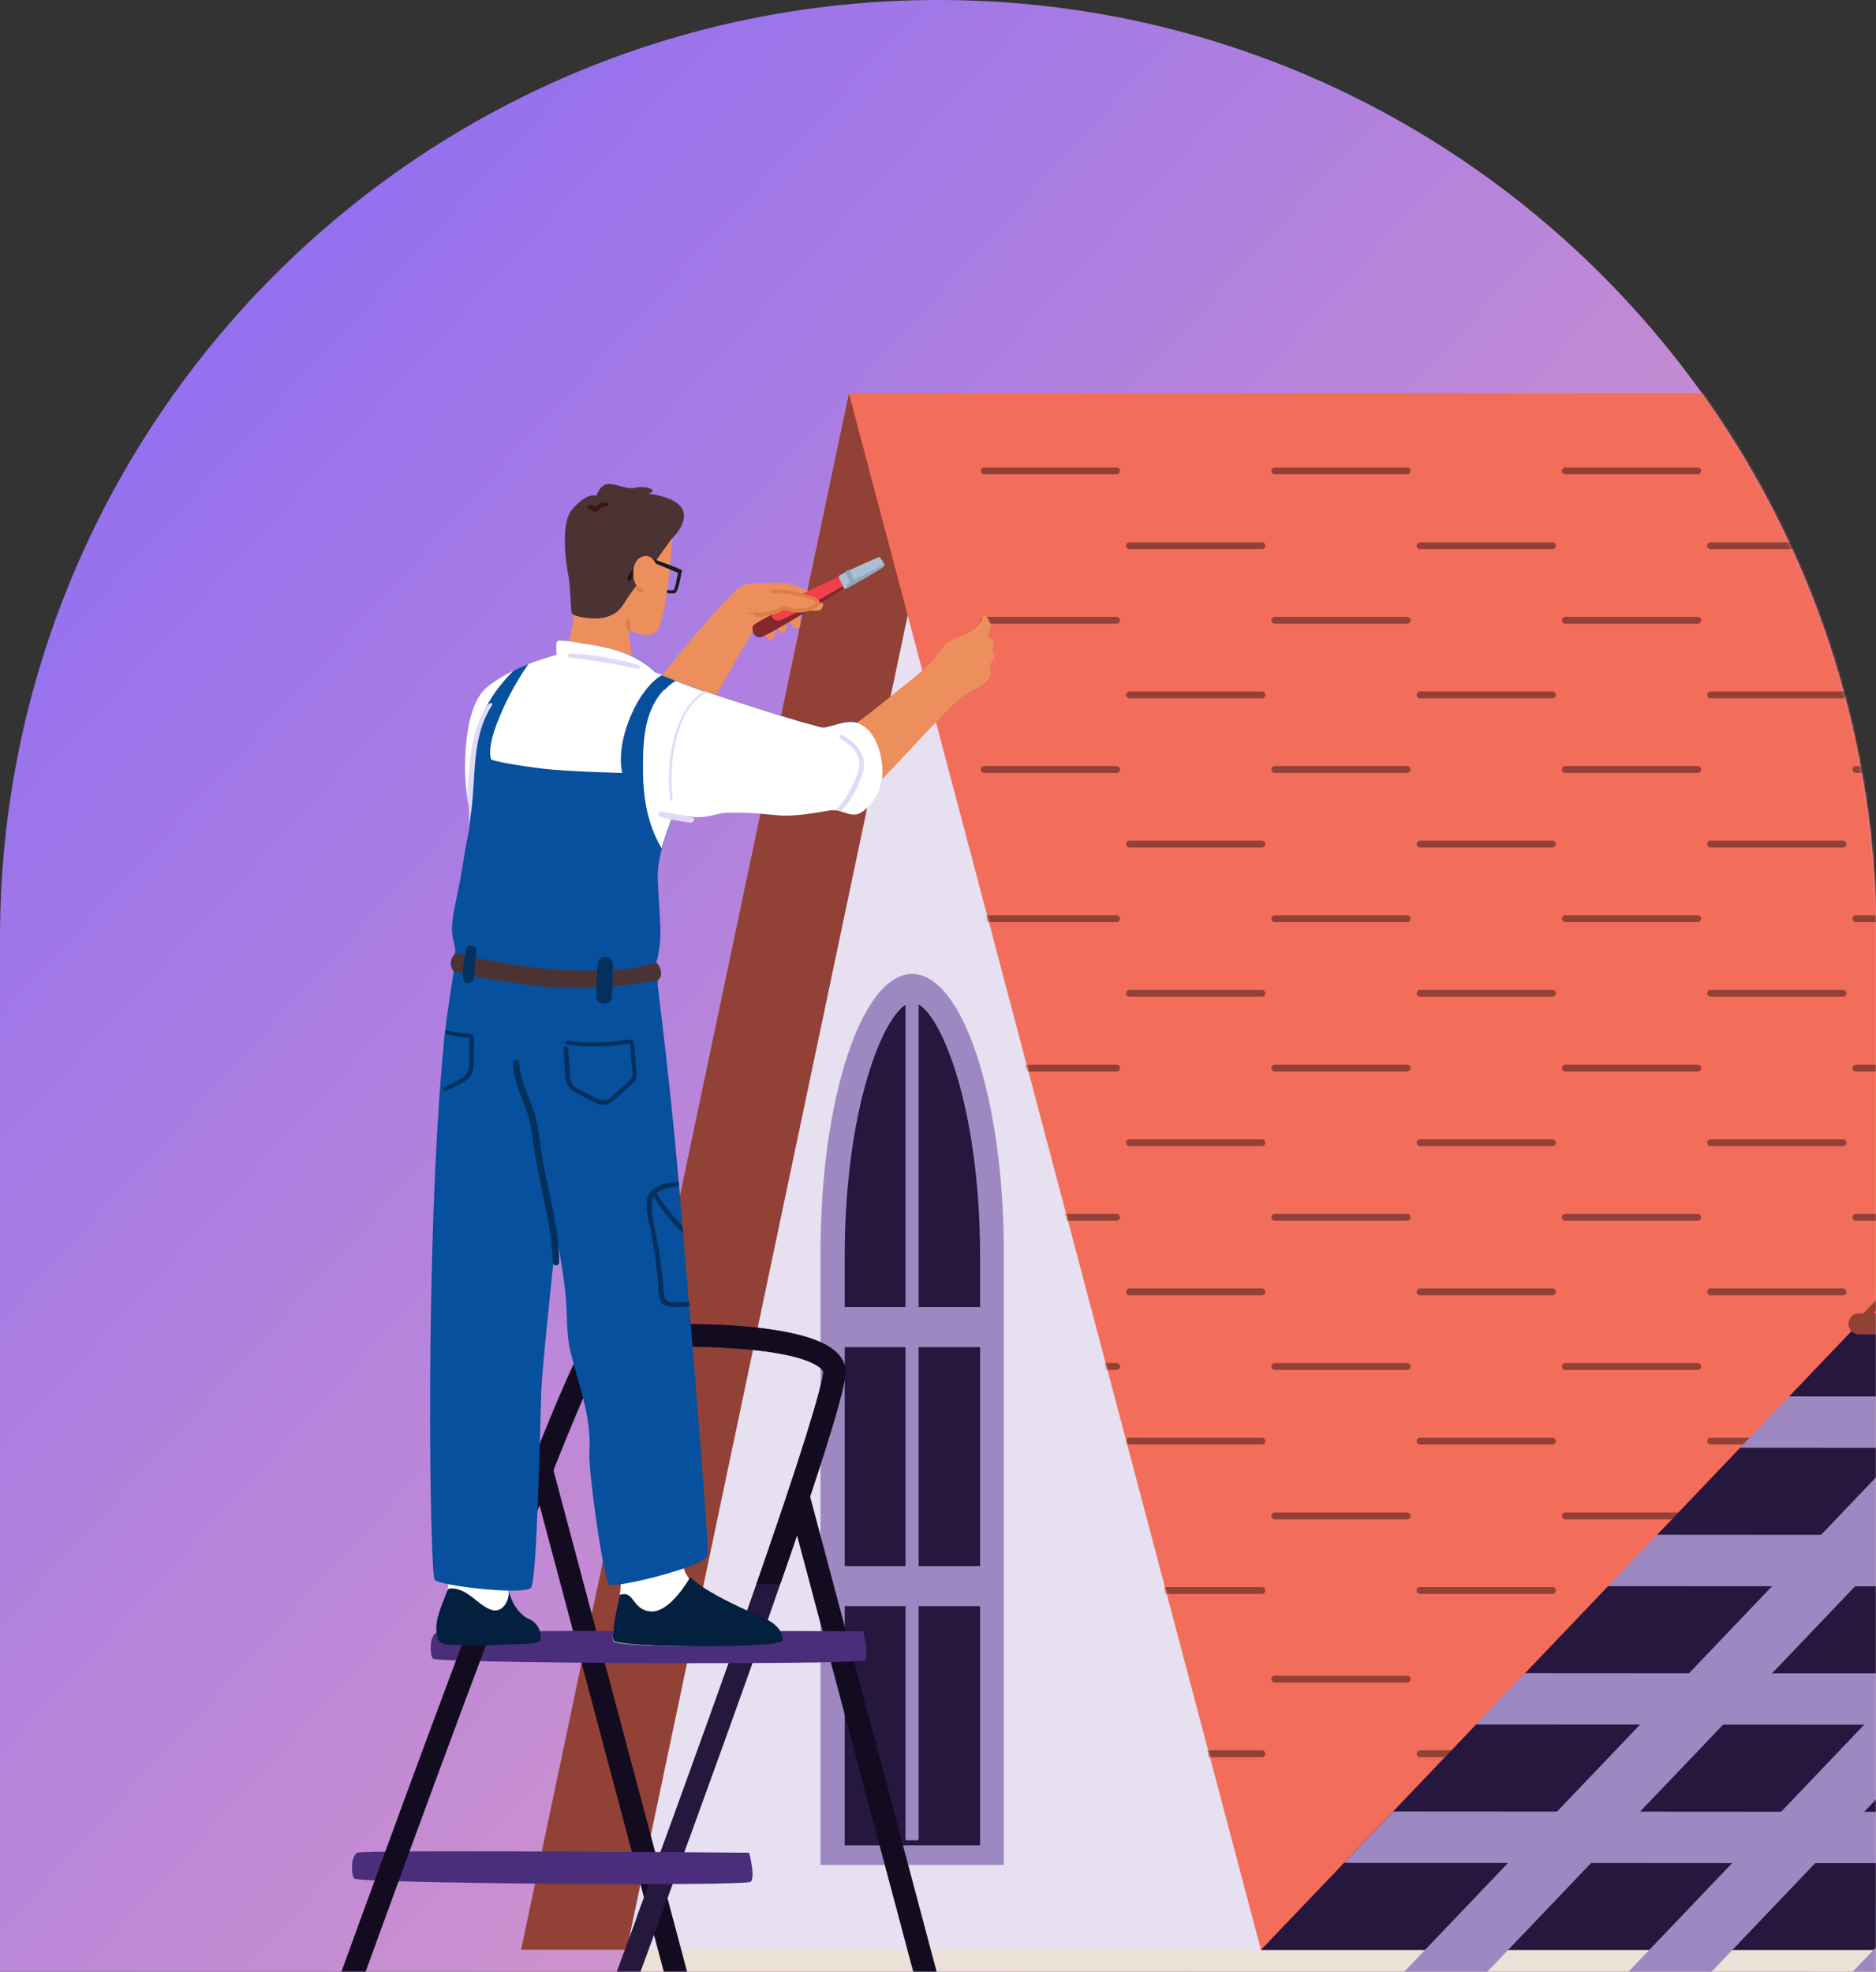 <?xml version="1.0" encoding="UTF-8"?><svg width="821" height="863" viewBox="0 0 821 863" fill="none" xmlns="http://www.w3.org/2000/svg">
<rect x="0" y="0" width="821" height="863" fill="#333333" stroke="none"/>
<g clip-path="url(#clip0_55_278)">
<path d="M0 410.59C0 183.827 183.828 0 410.59 0C637.353 0 821.181 183.827 821.181 410.59V863H0V410.59Z" fill="url(#paint0_linear_55_278)"/>
<mask id="mask0_55_278" style="mask-type:alpha" maskUnits="userSpaceOnUse" x="0" y="0" width="822" height="863">
<path d="M0 410.59C0 183.827 183.828 0 410.59 0C637.353 0 821.181 183.827 821.181 410.59V863H0V410.59Z" fill="url(#paint1_linear_55_278)"/>
</mask>
<g mask="url(#mask0_55_278)">
<mask id="mask1_55_278" style="mask-type:luminance" maskUnits="userSpaceOnUse" x="-78" y="44" width="916" height="1098">
<path d="M838 44.166H-78V1141.83H838V44.166Z" fill="white"/>
</mask>
<g mask="url(#mask1_55_278)">
<path d="M2260.52 843.487H273.951V1088.03H2260.52V843.487Z" fill="white"/>
<path d="M1075.69 840.666H273.951V1087.63H1075.69V840.666Z" fill="#ECE1D6"/>
<path d="M371.486 172.029L228.005 853.361H672.856L371.486 172.029Z" fill="#E6E0F0"/>
<path d="M402.822 242.762L371.486 172.029L228.005 853.361H274.253L402.822 242.762Z" fill="#924137"/>
<path d="M551.845 853.361L371.487 172.029H1238.52L551.845 853.361Z" fill="#F36D5B"/>
<mask id="mask2_55_278" style="mask-type:luminance" maskUnits="userSpaceOnUse" x="371" y="172" width="868" height="682">
<path d="M551.846 853.361L371.488 172.029H1238.52L551.846 853.361Z" fill="white"/>
</mask>
<g mask="url(#mask2_55_278)">
<path d="M870.142 207.597H812.206C811.4 207.597 810.694 206.892 810.694 206.085C810.694 205.279 811.4 204.574 812.206 204.574H870.142C870.948 204.574 871.654 205.279 871.654 206.085C871.654 206.892 870.948 207.597 870.142 207.597Z" fill="#924137"/>
<path d="M742.986 207.597H685.05C684.244 207.597 683.539 206.892 683.539 206.085C683.539 205.279 684.244 204.574 685.05 204.574H742.986C743.792 204.574 744.498 205.279 744.498 206.085C744.498 206.892 743.792 207.597 742.986 207.597Z" fill="#924137"/>
<path d="M615.827 207.597H557.891C557.085 207.597 556.379 206.892 556.379 206.085C556.379 205.279 557.085 204.574 557.891 204.574H615.827C616.633 204.574 617.339 205.279 617.339 206.085C617.339 206.892 616.633 207.597 615.827 207.597Z" fill="#924137"/>
<path d="M488.67 207.597H430.734C429.927 207.597 429.222 206.892 429.222 206.085C429.222 205.279 429.927 204.574 430.734 204.574H488.67C489.476 204.574 490.181 205.279 490.181 206.085C490.181 206.892 489.476 207.597 488.67 207.597Z" fill="#924137"/>
<path d="M806.565 240.344H748.629C747.823 240.344 747.117 239.638 747.117 238.832C747.117 238.026 747.823 237.321 748.629 237.321H806.565C807.371 237.321 808.076 238.026 808.076 238.832C808.076 239.638 807.371 240.344 806.565 240.344Z" fill="#924137"/>
<path d="M679.407 240.344H621.47C620.664 240.344 619.959 239.638 619.959 238.832C619.959 238.026 620.664 237.321 621.47 237.321H679.407C680.213 237.321 680.918 238.026 680.918 238.832C680.918 239.638 680.213 240.344 679.407 240.344Z" fill="#924137"/>
<path d="M552.249 240.344H494.312C493.506 240.344 492.801 239.638 492.801 238.832C492.801 238.026 493.506 237.321 494.312 237.321H552.249C553.055 237.321 553.76 238.026 553.76 238.832C553.76 239.638 553.055 240.344 552.249 240.344Z" fill="#924137"/>
<path d="M870.142 272.989H812.206C811.4 272.989 810.694 272.284 810.694 271.478C810.694 270.672 811.4 269.967 812.206 269.967H870.142C870.948 269.967 871.654 270.672 871.654 271.478C871.654 272.284 870.948 272.989 870.142 272.989Z" fill="#924137"/>
<path d="M742.986 272.989H685.05C684.244 272.989 683.539 272.284 683.539 271.478C683.539 270.672 684.244 269.967 685.05 269.967H742.986C743.792 269.967 744.498 270.672 744.498 271.478C744.498 272.284 743.792 272.989 742.986 272.989Z" fill="#924137"/>
<path d="M615.827 272.989H557.891C557.085 272.989 556.379 272.284 556.379 271.478C556.379 270.672 557.085 269.967 557.891 269.967H615.827C616.633 269.967 617.339 270.672 617.339 271.478C617.339 272.284 616.633 272.989 615.827 272.989Z" fill="#924137"/>
<path d="M488.67 272.989H430.734C429.927 272.989 429.222 272.284 429.222 271.478C429.222 270.672 429.927 269.967 430.734 269.967H488.67C489.476 269.967 490.181 270.672 490.181 271.478C490.181 272.284 489.476 272.989 488.67 272.989Z" fill="#924137"/>
<path d="M806.565 305.635H748.629C747.823 305.635 747.117 304.93 747.117 304.124C747.117 303.318 747.823 302.613 748.629 302.613H806.565C807.371 302.613 808.076 303.318 808.076 304.124C808.076 304.93 807.371 305.635 806.565 305.635Z" fill="#924137"/>
<path d="M679.407 305.635H621.47C620.664 305.635 619.959 304.93 619.959 304.124C619.959 303.318 620.664 302.613 621.47 302.613H679.407C680.213 302.613 680.918 303.318 680.918 304.124C680.918 304.93 680.213 305.635 679.407 305.635Z" fill="#924137"/>
<path d="M552.249 305.635H494.312C493.506 305.635 492.801 304.93 492.801 304.124C492.801 303.318 493.506 302.613 494.312 302.613H552.249C553.055 302.613 553.76 303.318 553.76 304.124C553.76 304.93 553.055 305.635 552.249 305.635Z" fill="#924137"/>
<path d="M870.142 338.281H812.206C811.4 338.281 810.694 337.576 810.694 336.77C810.694 335.964 811.4 335.259 812.206 335.259H870.142C870.948 335.259 871.654 335.964 871.654 336.77C871.654 337.576 870.948 338.281 870.142 338.281Z" fill="#924137"/>
<path d="M742.986 338.281H685.05C684.244 338.281 683.539 337.576 683.539 336.77C683.539 335.964 684.244 335.259 685.05 335.259H742.986C743.792 335.259 744.498 335.964 744.498 336.77C744.498 337.576 743.792 338.281 742.986 338.281Z" fill="#924137"/>
<path d="M615.827 338.281H557.891C557.085 338.281 556.379 337.576 556.379 336.77C556.379 335.964 557.085 335.259 557.891 335.259H615.827C616.633 335.259 617.339 335.964 617.339 336.77C617.339 337.576 616.633 338.281 615.827 338.281Z" fill="#924137"/>
<path d="M488.67 338.281H430.734C429.927 338.281 429.222 337.576 429.222 336.77C429.222 335.964 429.927 335.259 430.734 335.259H488.67C489.476 335.259 490.181 335.964 490.181 336.77C490.181 337.576 489.476 338.281 488.67 338.281Z" fill="#924137"/>
<path d="M806.565 370.927H748.629C747.823 370.927 747.117 370.222 747.117 369.416C747.117 368.61 747.823 367.904 748.629 367.904H806.565C807.371 367.904 808.076 368.61 808.076 369.416C808.076 370.222 807.371 370.927 806.565 370.927Z" fill="#924137"/>
<path d="M679.407 370.927H621.47C620.664 370.927 619.959 370.222 619.959 369.416C619.959 368.61 620.664 367.904 621.47 367.904H679.407C680.213 367.904 680.918 368.61 680.918 369.416C680.918 370.222 680.213 370.927 679.407 370.927Z" fill="#924137"/>
<path d="M552.249 370.927H494.312C493.506 370.927 492.801 370.222 492.801 369.416C492.801 368.61 493.506 367.904 494.312 367.904H552.249C553.055 367.904 553.76 368.61 553.76 369.416C553.76 370.222 553.055 370.927 552.249 370.927Z" fill="#924137"/>
<path d="M870.142 403.573H812.206C811.4 403.573 810.694 402.868 810.694 402.062C810.694 401.256 811.4 400.55 812.206 400.55H870.142C870.948 400.55 871.654 401.256 871.654 402.062C871.654 402.868 870.948 403.573 870.142 403.573Z" fill="#924137"/>
<path d="M742.986 403.573H685.05C684.244 403.573 683.539 402.868 683.539 402.062C683.539 401.256 684.244 400.55 685.05 400.55H742.986C743.792 400.55 744.498 401.256 744.498 402.062C744.498 402.868 743.792 403.573 742.986 403.573Z" fill="#924137"/>
<path d="M615.827 403.573H557.891C557.085 403.573 556.379 402.868 556.379 402.062C556.379 401.256 557.085 400.55 557.891 400.55H615.827C616.633 400.55 617.339 401.256 617.339 402.062C617.339 402.868 616.633 403.573 615.827 403.573Z" fill="#924137"/>
<path d="M488.67 403.573H430.734C429.927 403.573 429.222 402.868 429.222 402.062C429.222 401.256 429.927 400.55 430.734 400.55H488.67C489.476 400.55 490.181 401.256 490.181 402.062C490.181 402.868 489.476 403.573 488.67 403.573Z" fill="#924137"/>
<path d="M806.565 436.219H748.629C747.823 436.219 747.117 435.514 747.117 434.708C747.117 433.902 747.823 433.196 748.629 433.196H806.565C807.371 433.196 808.076 433.902 808.076 434.708C808.076 435.514 807.371 436.219 806.565 436.219Z" fill="#924137"/>
<path d="M679.407 436.219H621.47C620.664 436.219 619.959 435.514 619.959 434.708C619.959 433.902 620.664 433.196 621.47 433.196H679.407C680.213 433.196 680.918 433.902 680.918 434.708C680.918 435.514 680.213 436.219 679.407 436.219Z" fill="#924137"/>
<path d="M552.249 436.219H494.312C493.506 436.219 492.801 435.514 492.801 434.708C492.801 433.902 493.506 433.196 494.312 433.196H552.249C553.055 433.196 553.76 433.902 553.76 434.708C553.76 435.514 553.055 436.219 552.249 436.219Z" fill="#924137"/>
<path d="M870.142 468.966H812.206C811.4 468.966 810.694 468.26 810.694 467.454C810.694 466.648 811.4 465.943 812.206 465.943H870.142C870.948 465.943 871.654 466.648 871.654 467.454C871.654 468.26 870.948 468.966 870.142 468.966Z" fill="#924137"/>
<path d="M742.986 468.966H685.05C684.244 468.966 683.539 468.26 683.539 467.454C683.539 466.648 684.244 465.943 685.05 465.943H742.986C743.792 465.943 744.498 466.648 744.498 467.454C744.498 468.26 743.792 468.966 742.986 468.966Z" fill="#924137"/>
<path d="M615.827 468.966H557.891C557.085 468.966 556.379 468.26 556.379 467.454C556.379 466.648 557.085 465.943 557.891 465.943H615.827C616.633 465.943 617.339 466.648 617.339 467.454C617.339 468.26 616.633 468.966 615.827 468.966Z" fill="#924137"/>
<path d="M488.67 468.966H430.734C429.927 468.966 429.222 468.26 429.222 467.454C429.222 466.648 429.927 465.943 430.734 465.943H488.67C489.476 465.943 490.181 466.648 490.181 467.454C490.181 468.26 489.476 468.966 488.67 468.966Z" fill="#924137"/>
<path d="M806.565 501.612H748.629C747.823 501.612 747.117 500.906 747.117 500.1C747.117 499.294 747.823 498.589 748.629 498.589H806.565C807.371 498.589 808.076 499.294 808.076 500.1C808.076 500.906 807.371 501.612 806.565 501.612Z" fill="#924137"/>
<path d="M679.407 501.612H621.47C620.664 501.612 619.959 500.906 619.959 500.1C619.959 499.294 620.664 498.589 621.47 498.589H679.407C680.213 498.589 680.918 499.294 680.918 500.1C680.918 500.906 680.213 501.612 679.407 501.612Z" fill="#924137"/>
<path d="M552.249 501.612H494.312C493.506 501.612 492.801 500.906 492.801 500.1C492.801 499.294 493.506 498.589 494.312 498.589H552.249C553.055 498.589 553.76 499.294 553.76 500.1C553.76 500.906 553.055 501.612 552.249 501.612Z" fill="#924137"/>
<path d="M870.142 534.258H812.206C811.4 534.258 810.694 533.552 810.694 532.746C810.694 531.94 811.4 531.235 812.206 531.235H870.142C870.948 531.235 871.654 531.94 871.654 532.746C871.654 533.552 870.948 534.258 870.142 534.258Z" fill="#924137"/>
<path d="M742.986 534.258H685.05C684.244 534.258 683.539 533.552 683.539 532.746C683.539 531.94 684.244 531.235 685.05 531.235H742.986C743.792 531.235 744.498 531.94 744.498 532.746C744.498 533.552 743.792 534.258 742.986 534.258Z" fill="#924137"/>
<path d="M615.827 534.258H557.891C557.085 534.258 556.379 533.552 556.379 532.746C556.379 531.94 557.085 531.235 557.891 531.235H615.827C616.633 531.235 617.339 531.94 617.339 532.746C617.339 533.552 616.633 534.258 615.827 534.258Z" fill="#924137"/>
<path d="M488.67 534.258H430.734C429.927 534.258 429.222 533.552 429.222 532.746C429.222 531.94 429.927 531.235 430.734 531.235H488.67C489.476 531.235 490.181 531.94 490.181 532.746C490.181 533.552 489.476 534.258 488.67 534.258Z" fill="#924137"/>
<path d="M806.565 566.903H748.629C747.823 566.903 747.117 566.198 747.117 565.392C747.117 564.586 747.823 563.881 748.629 563.881H806.565C807.371 563.881 808.076 564.586 808.076 565.392C808.076 566.198 807.371 566.903 806.565 566.903Z" fill="#924137"/>
<path d="M679.407 566.903H621.47C620.664 566.903 619.959 566.198 619.959 565.392C619.959 564.586 620.664 563.881 621.47 563.881H679.407C680.213 563.881 680.918 564.586 680.918 565.392C680.918 566.198 680.213 566.903 679.407 566.903Z" fill="#924137"/>
<path d="M552.249 566.903H494.312C493.506 566.903 492.801 566.198 492.801 565.392C492.801 564.586 493.506 563.881 494.312 563.881H552.249C553.055 563.881 553.76 564.586 553.76 565.392C553.76 566.198 553.055 566.903 552.249 566.903Z" fill="#924137"/>
<path d="M742.986 599.549H685.05C684.244 599.549 683.539 598.844 683.539 598.038C683.539 597.232 684.244 596.527 685.05 596.527H742.986C743.792 596.527 744.498 597.232 744.498 598.038C744.498 598.844 743.792 599.549 742.986 599.549Z" fill="#924137"/>
<path d="M615.827 599.549H557.891C557.085 599.549 556.379 598.844 556.379 598.038C556.379 597.232 557.085 596.527 557.891 596.527H615.827C616.633 596.527 617.339 597.232 617.339 598.038C617.339 598.844 616.633 599.549 615.827 599.549Z" fill="#924137"/>
<path d="M488.67 599.549H430.734C429.927 599.549 429.222 598.844 429.222 598.038C429.222 597.232 429.927 596.527 430.734 596.527H488.67C489.476 596.527 490.181 597.232 490.181 598.038C490.181 598.844 489.476 599.549 488.67 599.549Z" fill="#924137"/>
<path d="M806.565 632.195H748.629C747.823 632.195 747.117 631.49 747.117 630.684C747.117 629.878 747.823 629.172 748.629 629.172H806.565C807.371 629.172 808.076 629.878 808.076 630.684C808.076 631.49 807.371 632.195 806.565 632.195Z" fill="#924137"/>
<path d="M679.407 632.195H621.47C620.664 632.195 619.959 631.49 619.959 630.684C619.959 629.878 620.664 629.172 621.47 629.172H679.407C680.213 629.172 680.918 629.878 680.918 630.684C680.918 631.49 680.213 632.195 679.407 632.195Z" fill="#924137"/>
<path d="M552.249 632.195H494.312C493.506 632.195 492.801 631.49 492.801 630.684C492.801 629.878 493.506 629.172 494.312 629.172H552.249C553.055 629.172 553.76 629.878 553.76 630.684C553.76 631.49 553.055 632.195 552.249 632.195Z" fill="#924137"/>
<path d="M742.986 664.942H685.05C684.244 664.942 683.539 664.237 683.539 663.431C683.539 662.625 684.244 661.919 685.05 661.919H742.986C743.792 661.919 744.498 662.625 744.498 663.431C744.498 664.237 743.792 664.942 742.986 664.942Z" fill="#924137"/>
<path d="M615.827 664.942H557.891C557.085 664.942 556.379 664.237 556.379 663.431C556.379 662.625 557.085 661.919 557.891 661.919H615.827C616.633 661.919 617.339 662.625 617.339 663.431C617.339 664.237 616.633 664.942 615.827 664.942Z" fill="#924137"/>
<path d="M488.67 664.942H430.734C429.927 664.942 429.222 664.237 429.222 663.431C429.222 662.625 429.927 661.919 430.734 661.919H488.67C489.476 661.919 490.181 662.625 490.181 663.431C490.181 664.237 489.476 664.942 488.67 664.942Z" fill="#924137"/>
<path d="M679.407 697.588H621.47C620.664 697.588 619.959 696.883 619.959 696.076C619.959 695.27 620.664 694.565 621.47 694.565H679.407C680.213 694.565 680.918 695.27 680.918 696.076C680.918 696.883 680.213 697.588 679.407 697.588Z" fill="#924137"/>
<path d="M552.249 697.588H494.312C493.506 697.588 492.801 696.883 492.801 696.076C492.801 695.27 493.506 694.565 494.312 694.565H552.249C553.055 694.565 553.76 695.27 553.76 696.076C553.76 696.883 553.055 697.588 552.249 697.588Z" fill="#924137"/>
<path d="M742.986 736.38H685.05C684.244 736.38 683.539 735.675 683.539 734.869C683.539 734.063 684.244 733.357 685.05 733.357H742.986C743.792 733.357 744.498 734.063 744.498 734.869C744.498 735.675 743.792 736.38 742.986 736.38Z" fill="#924137"/>
<path d="M615.827 736.38H557.891C557.085 736.38 556.379 735.675 556.379 734.869C556.379 734.063 557.085 733.357 557.891 733.357H615.827C616.633 733.357 617.339 734.063 617.339 734.869C617.339 735.675 616.633 736.38 615.827 736.38Z" fill="#924137"/>
<path d="M488.67 736.38H430.734C429.927 736.38 429.222 735.675 429.222 734.869C429.222 734.063 429.927 733.357 430.734 733.357H488.67C489.476 733.357 490.181 734.063 490.181 734.869C490.181 735.675 489.476 736.38 488.67 736.38Z" fill="#924137"/>
<path d="M679.407 769.026H621.47C620.664 769.026 619.959 768.321 619.959 767.515C619.959 766.709 620.664 766.003 621.47 766.003H679.407C680.213 766.003 680.918 766.709 680.918 767.515C680.918 768.321 680.213 769.026 679.407 769.026Z" fill="#924137"/>
<path d="M552.249 769.026H494.312C493.506 769.026 492.801 768.321 492.801 767.515C492.801 766.709 493.506 766.003 494.312 766.003H552.249C553.055 766.003 553.76 766.709 553.76 767.515C553.76 768.321 553.055 769.026 552.249 769.026Z" fill="#924137"/>
</g>
<path d="M1852.34 853.361L1666.74 172.029H1202.04L551.845 853.361H1852.34Z" fill="#FD5767"/>
<path d="M551.845 853.361H1228.95C1253.43 758.648 1297.16 581.816 1297.16 581.816H810.997L551.845 853.361Z" fill="#25173E"/>
<path d="M609.68 792.805L588.219 815.274L1347.64 815.778L1355.2 807.919C1370.81 807.617 1380.59 807.214 1380.89 806.408C1381.49 805.098 1391.37 783.938 1404.77 755.222H1405.58L1427.04 732.753H1415.25C1420.99 720.46 1427.04 707.462 1433.08 694.666H1463.41L1484.87 672.197H1443.56C1449.91 658.493 1456.06 645.495 1461.4 634.009H1521.25L1542.71 611.64H1471.88C1477.62 599.247 1481.25 591.69 1481.25 591.69L1347.24 611.54L782.885 611.137L761.423 633.606L1261.19 633.908L1223.4 671.995L725.049 671.693L703.588 694.162L1201.14 694.464L1163.35 732.551L667.214 732.249L645.752 754.718L1140.98 755.021L1103.2 793.107L609.378 792.805H609.68Z" fill="#9E88C2"/>
<path d="M1117.71 335.561L612.501 865.049H648.875L1154.08 335.561H1117.71Z" fill="#9E88C2"/>
<path d="M1215.85 335.561L710.642 865.049H747.016L1252.22 335.561H1215.85Z" fill="#9E88C2"/>
<path d="M1314.09 335.561L808.78 865.049H845.154L1350.46 335.561H1314.09Z" fill="#9E88C2"/>
<path d="M810.996 581.816H1275.6L1545.03 299.489L1090.4 289.111L810.996 581.816Z" fill="#FD5767"/>
<path d="M1278.21 584.032H813.614C811.095 584.032 808.979 582.017 808.979 579.397C808.979 576.778 810.995 574.763 813.614 574.763H1278.21C1280.73 574.763 1282.85 576.778 1282.85 579.397C1282.85 582.017 1280.83 584.032 1278.21 584.032Z" fill="#924137"/>
<path d="M359.092 816.181V547.961C359.092 480.855 377.128 426.244 399.194 426.244C421.261 426.244 439.296 480.855 439.296 547.961V816.181H359.092Z" fill="#9E88C2"/>
<path d="M369.673 807.617V549.875C369.673 480.956 388.817 438.738 399.296 438.738C409.775 438.738 428.919 480.956 428.919 549.875V807.617H369.774H369.673Z" fill="#25173E"/>
<path d="M402.016 437.025H396.273V805.4H402.016V437.025Z" fill="#9E88C2"/>
<path d="M436.979 685.396H362.115V702.928H436.979V685.396Z" fill="#9E88C2"/>
<path d="M436.979 572.042H362.115V589.574H436.979V572.042Z" fill="#9E88C2"/>
<path d="M835.481 541.109H777.544C776.234 541.109 775.126 540.001 775.126 538.691C775.126 537.381 776.234 536.273 777.544 536.273H835.481C836.79 536.273 837.899 537.381 837.899 538.691C837.899 540.001 836.79 541.109 835.481 541.109Z" fill="#F36D5B"/>
<path d="M816.539 577.483C816.136 577.483 815.733 577.382 815.431 577.08C814.826 576.476 814.826 575.569 815.431 574.863L1200.93 170.921C1201.54 170.316 1202.45 170.316 1203.15 170.921C1203.76 171.525 1203.76 172.432 1203.15 173.137L817.648 577.08C817.345 577.382 816.942 577.584 816.539 577.584V577.483Z" fill="#924137"/>
</g>
<path d="M235.964 639.148C238.584 638.442 241.304 640.054 242.009 642.674L346.597 1035.23H445.543L344.985 657.587C344.28 654.967 345.892 652.246 348.512 651.541C351.131 650.836 353.852 652.448 354.557 655.068L470.027 1088.73C470.732 1091.35 469.12 1094.07 466.5 1094.78C466.097 1094.88 465.694 1094.98 465.191 1094.98C462.974 1094.98 461.059 1093.57 460.455 1091.35L447.255 1041.58H348.31L361.107 1089.44C361.812 1092.06 360.2 1094.78 357.58 1095.49C357.177 1095.59 356.774 1095.69 356.27 1095.69C354.053 1095.69 352.139 1094.28 351.534 1092.06L232.538 645.294C231.833 642.674 233.445 639.954 236.065 639.248L235.964 639.148Z" fill="#130B1F"/>
<path d="M278.583 839.154C302.765 773.157 321.909 719.755 335.512 680.257C357.578 616.175 360.198 602.975 360.198 600.255C359.996 599.751 359.291 598.643 356.973 597.333C348.913 592.698 331.985 590.481 314.655 589.776C315.461 586.551 316.267 583.226 317.073 580.002C335.109 580.909 352.641 583.529 361.911 588.869C366.344 591.388 369.065 594.612 369.871 598.34C370.777 602.068 372.793 610.834 288.86 839.658C246.038 956.438 200.495 1077.05 195.457 1090.45C194.751 1092.46 192.837 1093.67 190.822 1093.67C188.807 1093.67 189.613 1093.57 189.109 1093.37C186.59 1092.36 185.28 1089.54 186.288 1087.02C194.449 1065.56 237.07 952.71 278.583 839.356V839.154Z" fill="#25173E"/>
<path d="M327.855 810.841C327.855 810.841 159.185 809.43 156.364 810.841C153.542 812.252 153.542 820.01 154.953 822.126C156.364 824.242 326.445 825.652 328.561 823.537C330.677 821.421 327.855 810.841 327.855 810.841Z" fill="#4A2E7B"/>
<path d="M377.731 713.911C377.731 713.911 193.544 713.206 190.823 714.616C188.002 716.027 188.002 723.785 189.412 725.901C190.823 728.017 376.32 728.722 378.436 726.606C380.552 724.49 377.731 713.911 377.731 713.911Z" fill="#4A2E7B"/>
<path d="M69.509 1086.11C69.912 1084.91 113.742 960.569 158.681 837.441C185.08 765.096 206.642 707.261 222.864 665.547C254.2 584.839 257.525 583.73 261.052 582.622C273.647 578.592 340.349 576.375 361.912 588.768C366.345 591.287 369.066 594.511 369.872 598.24C370.476 600.96 371.685 606.2 341.458 693.255H331.08C332.692 688.721 334.203 684.388 335.614 680.257C357.68 616.175 360.3 602.975 360.3 600.255C360.098 599.751 359.393 598.643 357.075 597.333C339.342 587.156 278.08 588.567 264.982 591.791C260.951 597.232 243.218 634.311 165.936 846.61C121.803 967.824 79.283 1088.23 78.88 1089.44C77.973 1091.96 75.152 1093.37 72.633 1092.46C70.114 1091.56 68.703 1088.73 69.61 1086.22L69.509 1086.11Z" fill="#130B1F"/>
<path d="M356.369 260.395C354.656 259.185 352.843 258.178 350.928 257.372C349.316 256.667 347.603 256.062 345.789 255.558C343.875 255.054 341.961 255.054 339.945 255.054C336.822 255.054 333.799 255.054 330.676 255.256C328.56 255.457 325.94 255.558 324.025 256.767C318.081 260.596 289.264 295.358 287.651 298.582C286.039 301.807 311.531 307.852 311.531 307.852C311.531 307.852 329.769 274.4 331.381 273.896C332.792 273.392 334.504 277.423 335.109 278.229C335.714 279.035 336.419 280.043 337.628 279.841C339.039 279.539 339.341 278.229 339.139 276.919C339.139 276.315 337.93 271.176 338.938 271.176C339.341 271.176 340.147 274.602 340.348 275.105C340.651 275.811 341.155 276.818 341.961 277.02C342.968 277.221 343.674 276.415 343.976 275.508C344.177 275.005 344.379 270.168 344.278 270.168C344.681 270.168 345.185 271.377 345.286 271.68C345.789 272.486 346.293 273.393 346.898 274.199C347.502 274.803 348.51 275.508 349.316 274.904C350.223 274.199 350.525 272.586 350.324 271.478C350.122 270.067 349.316 268.153 351.029 267.347C351.835 266.944 352.641 267.045 353.548 267.145C354.858 267.145 356.268 267.347 357.578 267.246C358.586 267.246 359.593 266.742 359.896 265.836C360.299 264.929 360.4 264.123 359.593 263.417C358.485 262.41 357.276 261.503 356.067 260.596L356.369 260.395Z" fill="#ED8F5D"/>
<path d="M373.497 255.054C373.497 255.054 335.411 278.934 332.69 278.934C329.97 278.934 328.861 276.214 329.466 273.997C329.97 271.78 371.986 252.535 371.986 252.535L373.497 254.954V255.054Z" fill="#84282C"/>
<path d="M338.938 265.634C338.938 265.634 369.871 250.923 370.475 250.923C371.08 250.923 372.692 254.148 372.692 254.148C372.692 254.148 343.875 271.579 340.651 271.579C337.426 271.579 336.318 267.75 339.038 265.634H338.938Z" fill="#EF404C"/>
<path d="M366.949 252.334C366.949 252.334 369.267 257.674 369.67 257.775C370.073 257.775 387.101 248.505 387.101 247.497C387.101 246.49 384.885 243.669 384.885 243.669C384.885 243.669 366.748 251.427 366.949 252.334Z" fill="#ACBED1"/>
<path d="M338.132 258.883C338.636 258.883 345.185 258.883 348.409 259.992C350.223 260.596 359.291 262.208 357.679 264.324C356.47 265.936 350.626 269.261 342.968 265.936C342.968 265.936 339.139 269.161 330.474 269.161L338.132 258.883Z" fill="#ED8F5D"/>
<path d="M330.575 269.967C337.931 269.967 341.961 267.649 343.17 266.843C351.029 269.967 357.176 266.44 358.385 264.727C358.788 264.223 358.788 263.72 358.687 263.216C358.083 261.604 354.657 260.596 350.626 259.589C349.82 259.387 349.216 259.185 348.813 259.085C345.588 257.976 339.442 257.976 338.233 257.976C337.024 257.976 337.427 258.379 337.427 258.782C337.427 259.185 337.83 259.589 338.233 259.589C341.457 259.589 345.991 259.891 348.309 260.596C348.712 260.697 349.417 260.898 350.223 261.1C354.556 262.208 356.873 263.014 357.176 263.619C356.269 264.828 350.727 268.153 343.473 265.03C343.17 264.929 342.868 265.03 342.666 265.13C342.666 265.13 338.938 268.153 330.676 268.153C322.414 268.153 329.87 268.556 329.87 268.959C329.87 269.362 330.273 269.765 330.676 269.765L330.575 269.967Z" fill="#DD7E45"/>
<path d="M370.274 250.923C369.77 249.815 371.382 248.908 371.886 249.916C372.289 250.621 372.592 251.225 372.894 251.931C373.196 252.535 373.599 253.241 373.801 253.946C377.629 251.729 382.164 249.714 385.992 247.397C387 246.792 387 247.9 385.992 248.505C381.458 251.326 375.917 254.551 371.282 257.17C370.173 257.775 370.375 255.86 371.483 255.256C371.685 255.155 371.987 254.954 372.189 254.853C371.685 254.248 371.483 253.644 371.181 252.938C370.879 252.233 370.576 251.629 370.173 250.923H370.274Z" fill="#8FA7BA"/>
<path d="M298.331 249.613C298.331 249.613 297.122 259.488 295.107 259.689C293.091 259.891 289.968 259.085 289.968 259.085V258.077C289.968 258.077 294.502 258.682 295.006 258.077C295.51 257.473 296.819 250.218 296.819 250.218L298.331 249.613Z" fill="#1A1A1A"/>
<path d="M294.2 234.903C294.2 234.903 292.084 274.602 286.24 277.221C281.102 279.438 275.056 275.408 275.056 275.408L276.366 286.894C276.366 286.894 246.844 294.35 245.634 292.94C244.526 291.529 250.975 279.438 250.975 267.649C250.975 255.86 294.2 235.003 294.2 235.003V234.903Z" fill="#ED8F5D"/>
<path d="M293.997 235.709C293.997 235.709 287.65 244.475 285.836 247.195C284.022 249.916 277.07 257.775 274.752 261.503C272.435 265.231 270.722 268.556 265.281 270.067C259.739 271.579 250.873 269.866 250.268 268.355C249.663 266.843 249.764 257.07 248.757 252.032C247.749 246.994 245.129 229.26 250.268 223.114C257.019 215.053 261.049 216.967 261.049 216.967C261.049 216.967 262.561 211.224 267.296 211.829C271.931 212.433 274.652 214.247 278.178 213.441C281.705 212.635 285.937 213.743 285.534 214.852C285.131 215.96 283.619 216.061 283.619 216.061C283.619 216.061 297.927 217.371 299.237 224.424C300.244 229.965 294.098 235.709 294.098 235.709H293.997Z" fill="#4C3333"/>
<path d="M273.847 271.78C273.847 270.571 275.56 270.471 275.661 271.579C275.661 272.385 275.963 274.299 275.963 275.105C275.963 276.214 274.351 276.415 274.149 275.307C274.049 274.501 273.847 272.586 273.847 271.78Z" fill="#DD7E45"/>
<path d="M276.064 253.744C275.963 253.946 275.862 254.148 275.661 254.248C275.258 254.45 274.754 254.148 274.653 253.644C274.553 253.241 274.653 252.737 274.855 252.334C275.459 251.024 276.165 249.815 277.072 248.707C277.374 248.404 277.575 248.102 277.978 247.8C278.281 247.598 278.684 247.497 278.986 247.8C279.087 247.8 279.187 248.001 279.187 248.203C279.59 249.412 279.187 249.916 278.381 250.621C277.374 251.427 276.669 252.535 276.064 253.744Z" fill="#1A1A1A"/>
<path d="M285.635 244.676C285.635 244.676 286.744 246.087 286.844 246.591L298.029 251.226C298.029 251.226 298.432 250.117 298.432 249.613C298.432 249.11 285.635 244.575 285.635 244.575V244.676Z" fill="#1A1A1A"/>
<path d="M257.625 221.099C258.331 220.796 258.734 220.897 259.439 221.099C259.842 221.199 260.144 221.602 260.547 221.804C262.059 220.494 263.469 219.587 265.686 219.889C266.895 219.99 266.492 221.804 265.384 221.703C264.477 221.703 263.57 221.703 262.865 222.308C262.361 222.711 261.958 223.517 261.253 223.819C260.85 224.021 260.346 223.92 259.943 223.819C259.137 223.517 258.532 223.114 257.726 222.811C256.92 222.61 256.718 221.502 257.625 221.199V221.099Z" fill="#3B1713"/>
<path d="M287.147 247.296C287.147 247.296 285.636 241.754 280.698 243.769C275.761 245.785 276.164 255.961 280.497 258.178C284.83 260.395 287.248 247.296 287.248 247.296H287.147Z" fill="#ED8F5D"/>
<path d="M278.382 257.07C278.583 256.767 278.785 256.566 279.188 256.566C279.49 256.566 279.893 256.767 280.095 256.969C280.095 257.07 280.296 257.17 280.397 257.271C280.397 257.271 280.498 257.372 280.599 257.473C280.599 257.473 280.8 257.573 280.901 257.674C280.901 257.674 280.901 257.674 281.002 257.674H281.102C281.505 257.876 281.808 258.48 281.505 258.883C281.304 259.286 280.699 259.589 280.296 259.286C279.591 258.984 278.986 258.48 278.583 257.876C278.382 257.573 278.281 257.17 278.583 256.868L278.382 257.07Z" fill="#DD7E45"/>
<path d="M197.773 405.588C197.571 409.417 198.982 414.354 200.191 418.082L285.534 425.74C288.456 419.292 289.262 412.138 288.96 405.084C288.758 398.233 288.053 391.281 287.851 384.429C287.751 380.399 288.355 376.469 289.363 372.539C291.579 363.975 295.207 355.914 298.129 347.551C300.547 340.296 303.57 331.329 300.648 323.974C296.718 314.2 292.385 304.729 287.751 295.257C287.751 295.257 280.697 285.987 262.158 282.763C243.719 279.539 244.223 280.043 243.719 281.151C243.215 282.259 243.719 286.592 243.719 286.592C243.719 286.592 225.28 290.925 213.29 300.698C201.299 310.472 203.012 344.73 205.128 351.279C207.143 357.425 204.524 366.091 203.516 372.338C202.408 379.895 200.997 387.452 199.385 395.009C198.68 398.535 197.974 402.162 197.773 405.689V405.588Z" fill="#07509D"/>
<path d="M270.219 348.559C271.932 351.279 274.753 351.884 277.373 353.899C280.093 356.116 285.333 356.519 289.363 356.116C293.696 355.612 298.028 356.821 302.361 357.224C303.671 357.325 304.981 357.526 306.291 357.426C309.313 357.426 312.235 356.418 315.258 355.813C317.979 355.31 320.598 355.511 323.319 355.511C329.062 355.41 334.805 356.116 340.448 356.619C346.191 357.123 352.136 356.216 357.778 355.41C360.197 355.108 363.018 354.201 365.436 354.403C365.537 354.403 365.638 354.403 365.738 354.403C366.444 354.403 367.25 354.705 367.955 354.907C370.575 355.713 373.295 356.922 375.814 355.914C378.736 354.705 384.58 349.667 385.89 341.606C387.2 333.546 384.177 319.137 375.311 316.316C373.698 315.812 371.986 315.812 370.273 316.014C367.552 316.316 365.033 317.323 362.413 317.928C362.01 317.928 361.607 318.13 361.104 318.23C359.592 318.533 357.779 317.827 356.368 317.424C352.438 316.417 348.509 315.308 344.68 314.099C335.712 311.379 326.845 308.557 317.979 305.635C315.157 304.729 312.336 303.721 309.414 302.814C309.011 302.713 308.709 302.613 308.306 302.512H308.104C306.391 302.008 304.376 301.202 302.16 300.396C301.757 300.295 301.353 300.094 301.051 299.993C294.401 297.373 282.109 292.738 282.109 292.738L270.118 348.76L270.219 348.559Z" fill="#07509D"/>
<path d="M286.744 294.25C284.326 291.831 276.869 285.383 262.058 282.763C243.619 279.539 244.123 280.043 243.619 281.151C243.115 282.259 243.619 286.592 243.619 286.592C243.619 286.592 238.178 287.902 231.226 290.622C225.382 299.187 221.049 307.248 217.422 316.719C213.19 327.903 214.802 331.228 214.802 332.135C214.802 333.042 227.8 335.259 238.178 336.468C248.556 337.677 272.335 338.281 272.335 338.281C272.335 338.281 269.816 330.019 274.854 316.316C279.892 302.613 287.248 296.466 289.867 295.459C288.759 295.056 287.651 294.653 286.744 294.25Z" fill="white"/>
<path d="M249.463 285.987C259.539 286.39 269.614 288.305 279.388 290.925C280.597 291.227 280.093 293.041 278.884 292.738C269.111 290.421 259.337 289.01 249.463 287.801C248.354 287.7 248.354 285.987 249.463 286.088V285.987Z" fill="#DFDBF7"/>
<path d="M394.758 300.799C401.509 295.257 407.252 291.126 412.29 283.771C414.607 280.345 418.235 279.237 421.963 277.826C423.877 277.121 425.691 276.113 427.202 274.803C427.908 274.199 428.613 273.493 429.117 272.586C429.52 271.68 429.721 270.571 430.124 269.664C430.124 269.564 430.124 269.463 430.326 269.362C431.636 268.455 432.744 271.68 433.147 272.385C433.349 272.788 433.55 273.191 433.651 273.594C433.852 274.299 433.449 275.105 433.248 275.811C432.946 276.718 432.543 277.725 432.643 278.632C432.845 279.74 434.155 279.438 434.658 280.244C435.767 281.756 433.651 283.771 434.457 285.484C434.759 286.088 435.162 286.693 435.162 287.398C435.162 288.809 433.55 289.715 433.147 291.025C432.845 292.033 433.349 293.041 433.449 294.149C433.55 295.459 433.046 296.668 432.24 297.675C430.83 299.489 429.117 300.396 427.202 301.404C420.149 305.232 420.754 304.729 415.01 310.472C404.532 320.951 387.201 340.498 376.42 350.574C376.017 350.977 376.42 347.853 376.017 348.156L374.908 348.659C372.994 344.226 372.692 339.289 372.49 334.452C372.188 329.213 371.986 323.974 371.684 318.734C379.644 313.092 387.1 307.046 394.657 300.799H394.758Z" fill="#ED8F5D"/>
<path d="M375.413 316.417C373.801 315.913 372.088 315.913 370.375 316.114C367.655 316.417 365.136 317.424 362.516 318.029C362.113 318.029 361.71 318.23 361.206 318.331C359.695 318.633 357.881 317.928 356.471 317.525C352.541 316.517 348.611 315.409 344.782 314.2C335.815 311.479 326.948 308.658 318.081 305.736C315.26 304.829 312.439 303.822 309.517 302.915C309.114 302.814 308.811 302.713 308.408 302.613H308.207C306.494 302.109 304.479 301.303 302.262 300.497C301.859 300.396 301.456 300.194 301.154 300.094C299.542 299.489 297.627 298.784 295.713 297.978C294.302 298.784 292.992 299.791 291.783 301C281.707 310.371 281.607 325.082 281.506 335.259C281.506 339.087 281.506 347.35 283.622 356.317C285.536 356.519 287.551 356.519 289.365 356.317C293.698 355.813 298.03 357.022 302.363 357.426C303.673 357.526 304.983 357.728 306.293 357.627C309.315 357.627 312.237 356.619 315.26 356.015C317.981 355.511 320.6 355.713 323.321 355.713C329.064 355.612 334.807 356.317 340.45 356.821C346.193 357.325 352.138 356.418 357.78 355.612C360.199 355.31 363.02 354.403 365.438 354.604C365.539 354.604 365.64 354.604 365.74 354.604C366.446 354.604 367.252 354.907 367.957 355.108C370.577 355.914 373.297 357.123 375.816 356.116C378.738 354.907 384.582 349.869 385.892 341.808C387.202 333.747 384.179 319.339 375.312 316.517L375.413 316.417Z" fill="white"/>
<path d="M365.539 354.503C365.639 354.503 365.74 354.503 365.841 354.503C366.546 354.503 367.352 354.806 368.058 355.007C372.491 350.876 375.111 344.831 377.227 339.289C380.149 331.53 375.312 325.384 368.763 321.757C367.755 321.152 366.748 322.764 367.856 323.369C370.778 325.082 373.599 327.097 375.111 330.221C377.025 334.049 375.917 337.374 374.305 341.002C372.088 346.04 369.67 350.977 365.539 354.503Z" fill="#DFDBF7"/>
<path d="M205.331 352.488C205.432 346.644 205.936 334.956 207.85 324.981C210.168 313.293 213.392 305.132 224.778 293.444C220.747 295.459 216.717 297.776 213.19 300.698C201.2 310.472 202.913 344.73 205.029 351.279C205.13 351.682 205.231 352.085 205.331 352.589V352.488Z" fill="white"/>
<path d="M225.886 709.075C225.886 709.075 221.956 699.603 220.344 679.955C218.833 660.307 197.069 685.094 197.069 685.094C197.069 685.094 195.558 701.719 194.449 704.238C193.442 706.858 191.326 711.493 191.326 711.493L225.785 709.075H225.886Z" fill="white"/>
<path d="M234.953 718.848C231.427 719.755 226.792 719.453 223.164 719.654C218.63 719.956 213.995 720.158 209.36 720.057C205.431 720.057 201.501 720.057 197.572 719.755C195.153 719.654 192.534 719.755 191.627 717.034C189.309 710.384 193.44 702.525 195.657 696.48C195.758 696.077 195.959 695.573 196.362 695.371C196.665 695.17 196.967 695.17 197.269 695.17C200.191 695.069 203.013 696.379 205.431 698.092C207.849 699.805 209.965 701.82 212.484 703.331C213.995 704.238 215.708 705.044 217.421 704.742C219.335 704.44 220.847 702.928 221.653 701.215C222.358 699.905 222.963 697.386 222.459 695.875C223.567 699.099 224.575 703.13 228.706 706.757C229.613 707.563 230.318 708.067 231.527 708.571C234.752 709.881 236.968 713.508 236.565 717.034C236.565 717.437 236.465 717.841 236.162 718.143C235.961 718.445 235.558 718.546 235.255 718.647C235.155 718.647 235.054 718.647 234.953 718.647V718.848Z" fill="#03203F"/>
<path d="M295.006 635.923C295.61 651.944 298.331 683.885 299.137 686.202C300.648 690.232 302.462 696.278 331.077 707.865C336.922 710.183 341.859 714.112 341.355 717.639C340.851 721.165 270.018 721.266 268.506 718.243C266.995 715.221 272.133 700.51 271.63 690.938C271.428 687.008 270.219 674.816 266.693 663.834C266.189 662.322 265.685 660.71 265.181 659.199C263.569 654.06 261.856 648.72 260.345 643.48C271.73 640.457 283.217 637.334 295.006 636.024V635.923Z" fill="white"/>
<path d="M284.93 705.246C293.394 705.749 301.958 690.434 302.059 690.232C308.508 696.983 328.861 705.749 332.892 707.462C340.045 710.384 342.967 714.515 342.464 718.042C341.96 721.569 270.119 721.065 268.607 718.042C267.499 715.926 269.413 706.656 271.227 697.991C277.776 695.774 276.466 704.742 284.93 705.246Z" fill="#03203F"/>
<path d="M223.568 456.069C225.684 476.825 231.83 481.964 235.458 494.357C239.085 506.75 241.705 531.134 241.705 531.134C241.705 531.134 242.511 535.064 243.518 540.706C245.03 548.767 246.44 556.828 247.347 564.888C248.455 573.856 247.549 582.723 249.665 591.589C253.292 606.502 258.934 619.903 257.927 635.52C257.423 643.783 264.174 691.945 266.693 693.558C269.313 695.069 308.609 685.799 309.717 680.56C310.221 678.242 306.19 627.057 301.656 571.74C301.656 571.035 301.555 570.43 301.455 569.725C300.649 559.75 299.843 549.674 298.936 539.699C298.936 538.691 298.734 537.583 298.633 536.575C298.13 530.63 297.626 524.887 297.223 519.144C297.223 518.539 297.122 517.935 297.021 517.33C293.394 474.205 288.054 434.305 287.55 428.058C287.55 427.755 287.046 427.151 287.046 427.05C287.046 426.848 287.55 430.174 287.55 430.174L273.847 426.445L224.475 413.145C224.475 413.145 223.769 418.385 223.266 426.143C223.064 428.662 222.963 431.383 222.863 434.204C222.661 440.955 222.762 448.612 223.467 456.069H223.568Z" fill="#07509D"/>
<path d="M194.75 452.139C194.75 451.534 194.851 450.93 194.952 450.325C195.657 442.768 198.781 424.632 198.982 422.012C199.486 417.377 198.882 411.936 199.285 407.805C199.99 408.007 200.594 408.208 201.3 408.41C228.908 416.47 257.926 422.415 286.542 415.866L287.247 423.322L287.852 429.972L287.65 430.476L287.247 431.282L245.231 524.585C245.231 524.585 244.525 531.235 243.417 540.908C241.1 562.571 237.271 599.348 236.868 609.021C236.364 623.026 235.054 691.139 232.434 694.767C229.815 698.394 192.332 693.961 190.216 691.442C188.1 688.822 185.783 544.535 194.146 457.479C194.347 455.666 194.448 453.953 194.65 452.24L194.75 452.139Z" fill="#07509D"/>
<path d="M284.023 534.661C284.728 538.59 285.534 542.419 286.139 546.449C286.844 550.581 287.348 554.812 287.852 558.944C288.154 562.168 287.852 566.097 288.96 569.12C289.766 571.438 291.58 571.74 293.796 571.941C296.416 572.143 299.137 572.042 301.756 571.74C301.756 571.035 301.656 570.43 301.555 569.725C299.338 569.926 297.021 570.027 294.703 569.926C292.789 569.926 290.975 569.422 290.673 567.307C290.471 565.795 290.37 564.284 290.27 562.772C289.766 557.432 289.061 552.092 288.255 546.752C287.348 540.807 285.635 534.862 285.232 528.917C285.131 526.902 285.232 525.089 286.038 523.678C289.665 529.522 293.897 535.064 298.935 539.699C298.935 538.691 298.734 537.583 298.633 536.575C294.401 532.142 290.572 527.406 287.247 522.167C287.852 521.663 288.658 521.159 289.665 520.756C292.083 519.849 294.602 519.345 297.222 519.043C297.222 518.438 297.121 517.834 297.021 517.229C291.781 517.532 284.426 518.841 283.217 524.585C282.511 527.809 283.217 531.336 283.821 534.56L284.023 534.661Z" fill="#04305E"/>
<path d="M195.355 477.228C198.681 475.616 203.315 474.004 205.734 471.082C207.85 468.462 207.144 464.331 207.245 461.308C207.245 459.091 207.648 456.774 207.447 454.557C207.447 453.65 207.245 453.046 206.338 452.643C205.028 452.038 203.215 452.341 201.804 452.139C199.487 451.837 197.27 451.333 195.053 450.728C195.053 451.232 194.952 451.837 194.852 452.341C197.471 453.147 200.293 453.751 203.013 454.053C203.416 454.053 204.827 453.953 205.129 454.255C205.834 454.86 205.532 455.565 205.532 456.472C205.532 458.084 205.532 459.797 205.431 461.409C205.331 464.835 206.036 469.167 202.812 471.384C200.192 473.097 197.27 474.508 194.449 475.817C193.34 476.321 194.348 477.933 195.355 477.43V477.228Z" fill="#04305E"/>
<path d="M248.657 458.89C248.959 462.819 249.161 466.749 249.463 470.679C249.664 473.097 250.067 474.709 252.284 476.12C253.594 477.026 255.105 477.631 256.516 478.336C258.027 479.142 259.64 479.948 261.151 480.654C263.468 481.863 265.08 482.064 267.297 480.251C268.809 478.941 270.32 477.53 271.831 476.22C273.141 475.112 274.753 473.903 275.862 472.593C277.172 470.981 276.769 469.369 276.567 467.454L276.063 462.013C276.063 461.308 275.962 456.875 275.559 456.673C275.459 456.673 273.645 456.975 273.242 457.076C272.234 457.177 271.126 457.378 270.118 457.479C262.763 458.185 255.408 458.084 248.052 457.177C247.045 457.076 247.347 455.464 248.455 455.565C256.415 456.371 264.375 456.371 272.335 455.464C274.048 455.263 276.668 454.154 277.373 456.27C277.877 457.882 277.776 459.897 277.877 461.61C278.078 463.525 278.28 465.54 278.381 467.454C278.683 470.376 279.086 472.19 276.769 474.205C274.048 476.724 271.328 479.344 268.406 481.661C266.592 483.173 264.577 484.18 262.159 483.274C258.934 482.064 255.609 480.15 252.586 478.538C249.967 477.127 248.052 475.414 247.649 472.291C247.045 467.857 246.944 463.323 246.642 458.89C246.642 457.681 248.455 457.58 248.556 458.89H248.657Z" fill="#04305E"/>
<path d="M227.195 465.137C227.699 472.392 230.923 478.639 233.24 485.289C235.86 492.443 236.162 500 237.472 507.556C240.092 522.368 244.727 537.079 244.727 552.293C244.727 554.309 241.906 554.309 241.906 552.293C241.402 536.575 236.868 521.763 234.349 506.448C233.14 499.093 232.636 491.939 230.016 484.886C227.598 478.437 224.575 472.19 224.575 465.137C224.575 463.323 227.094 463.323 227.195 465.137Z" fill="#04305E"/>
<path d="M198.278 424.934C206.742 427.554 214.198 428.461 222.863 429.871C244.829 433.499 265.283 432.995 287.349 429.166C287.45 429.166 287.651 429.166 287.752 429.166C291.379 426.244 287.551 421.408 287.551 421.408C282.412 422.314 279.389 423.523 274.15 424.027C257.222 425.539 240.194 424.833 223.569 421.911C215.004 420.4 207.749 419.493 199.487 416.873C198.077 418.284 195.961 421.407 198.379 425.035L198.278 424.934Z" fill="#4C3333"/>
<path d="M203.92 415.362C204.423 412.843 208.857 413.548 208.454 416.168C207.849 420.299 207.95 424.531 207.245 428.662C206.842 430.879 203.013 430.778 202.711 428.461C202.207 424.128 203.114 419.594 203.92 415.362Z" fill="#04305E"/>
<path d="M261.554 421.911C261.755 417.579 268.305 417.881 268.204 422.113C268.103 426.748 268.204 431.483 267.801 436.118C267.499 440.552 260.949 440.35 260.949 435.917C260.949 431.282 261.352 426.546 261.554 421.911Z" fill="#04305E"/>
<path d="M297.929 347.551C300.347 340.297 303.37 331.329 300.448 323.974C297.425 316.517 294.1 309.061 290.675 301.807C281.606 311.177 281.505 325.183 281.405 335.057C281.405 341.002 281.203 357.627 289.566 371.23C291.783 363.169 295.209 355.511 297.929 347.652V347.551Z" fill="white"/>
<path d="M293.495 350.171C293.495 350.775 294.502 350.675 294.402 350.07C293.293 340.196 293.898 330.221 296.719 320.649C298.835 313.595 302.865 306.24 309.516 302.814C309.112 302.713 308.81 302.613 308.407 302.512H308.206C302.16 305.938 298.231 312.588 296.115 319.238C292.89 329.112 291.883 339.994 293.394 350.272L293.495 350.171Z" fill="#DFDBF7"/>
<path d="M288.86 355.108C293.394 355.713 298.936 357.022 303.369 357.829C304.579 358.03 303.369 360.146 302.261 360.045C297.928 359.441 292.89 358.735 288.659 357.325C287.853 357.022 287.853 355.007 288.86 355.209V355.108Z" fill="#DFDBF7"/>
<path d="M204.323 348.659C205.633 335.259 205.33 320.85 213.19 308.86C214.197 307.348 216.212 307.248 215.205 308.86C205.028 324.679 209.159 344.125 205.028 361.657C205.532 357.325 205.431 352.992 204.323 348.659Z" fill="#DFDBF7"/>
</g>
</g>
<defs>
<linearGradient id="paint0_linear_55_278" x1="-175.058" y1="36.084" x2="863.296" y2="984.574" gradientUnits="userSpaceOnUse">
<stop stop-color="#7B61FF"/>
<stop offset="1" stop-color="#FFAFAF"/>
</linearGradient>
<linearGradient id="paint1_linear_55_278" x1="-175.058" y1="36.084" x2="863.296" y2="984.574" gradientUnits="userSpaceOnUse">
<stop stop-color="#7B61FF"/>
<stop offset="1" stop-color="#FFAFAF"/>
</linearGradient>
<clipPath id="clip0_55_278">
<rect width="821" height="863" fill="white"/>
</clipPath>
</defs>
</svg>
